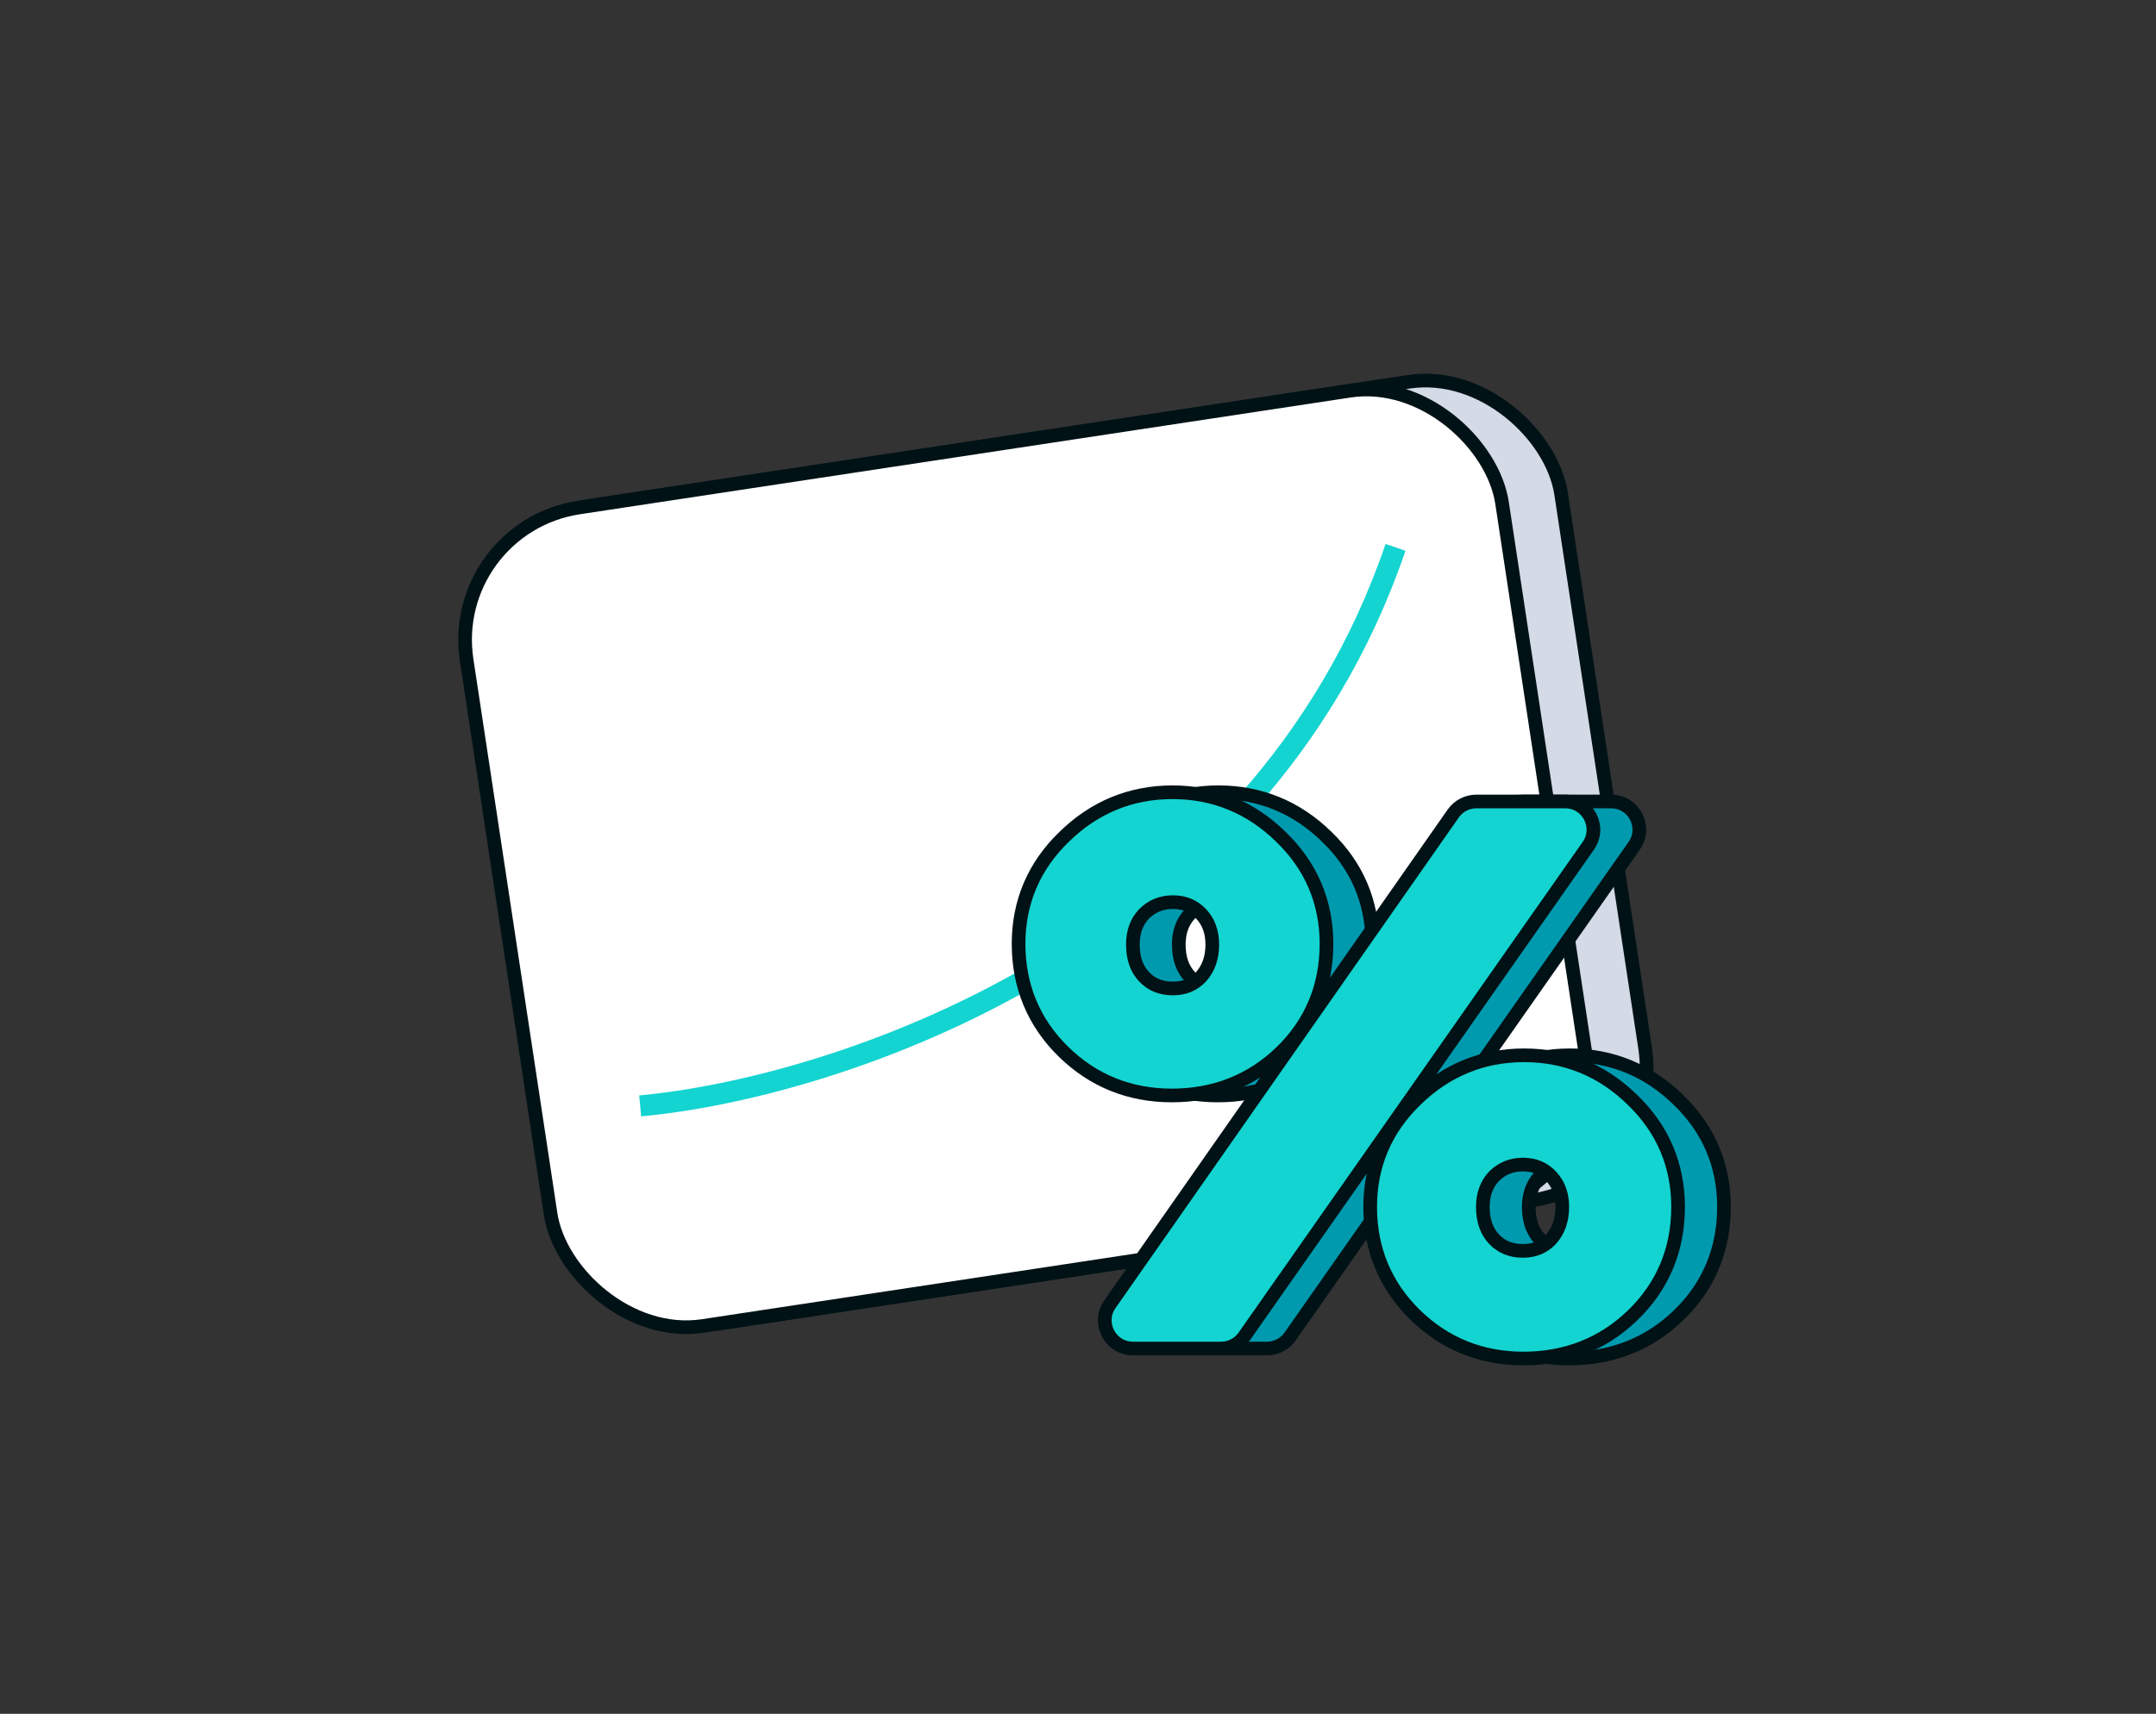 <svg width="205" height="163" viewBox="0 0 205 163" fill="none" xmlns="http://www.w3.org/2000/svg">
<rect x="0" y="0" width="205" height="163" fill="#333333" stroke="none"/>
<rect x="43.864" y="49.962" width="103.841" height="78.732" rx="12.726" transform="rotate(-8.616 43.864 49.962)" fill="#D4DAE6" stroke="#011216" stroke-width="1.3"/>
<rect x="42.46" y="50.174" width="99.578" height="78.732" rx="12.726" transform="rotate(-8.616 42.46 50.174)" fill="white" stroke="#011216" stroke-width="1.3"/>
<path d="M60.87 105.179C79.345 103.49 119.574 90.502 132.691 52.06" stroke="#13D4D0" stroke-width="2"/>
<path d="M149.285 100.368C153.25 100.368 156.717 101.8 159.572 104.593C162.451 107.359 163.923 110.802 163.923 114.787C163.923 118.852 162.464 122.353 159.566 125.135L159.564 125.136C156.73 127.854 153.231 129.207 149.211 129.207C145.216 129.207 141.738 127.812 138.914 125.045C136.077 122.266 134.646 118.798 134.646 114.787C134.646 110.802 136.118 107.359 138.997 104.593C141.851 101.8 145.319 100.368 149.285 100.368ZM153.191 76.228C155.359 76.228 156.629 78.669 155.384 80.444L122.666 127.114C122.164 127.829 121.345 128.256 120.472 128.256H112.091C109.925 128.256 108.655 125.816 109.897 124.041L142.544 77.371C143.046 76.655 143.865 76.228 144.74 76.228L153.191 76.228ZM149.172 110.76C148.077 110.76 147.173 111.129 146.422 111.876C145.725 112.617 145.36 113.571 145.36 114.792C145.36 116.126 145.734 117.124 146.426 117.856C147.121 118.592 148.016 118.97 149.172 118.97C150.268 118.97 151.14 118.599 151.838 117.862C152.542 117.072 152.912 116.066 152.912 114.792C152.912 113.569 152.545 112.614 151.845 111.873C151.146 111.132 150.272 110.76 149.172 110.76ZM115.853 75.35C119.818 75.35 123.285 76.782 126.14 79.574C129.019 82.341 130.492 85.785 130.492 89.769C130.492 93.708 129.122 97.115 126.402 99.853L126.134 100.116L126.133 100.117L126.132 100.116C123.298 102.835 119.799 104.188 115.78 104.188C111.784 104.188 108.308 102.793 105.483 100.026C102.646 97.248 101.214 93.781 101.214 89.769C101.214 85.785 102.687 82.341 105.566 79.574C108.421 76.781 111.888 75.35 115.853 75.35ZM115.894 85.802C114.795 85.802 113.888 86.175 113.135 86.928C112.444 87.667 112.083 88.618 112.083 89.833C112.083 91.167 112.456 92.166 113.148 92.898C113.842 93.634 114.738 94.012 115.894 94.012C116.99 94.012 117.863 93.641 118.561 92.904C119.265 92.114 119.633 91.107 119.633 89.833C119.633 88.61 119.268 87.655 118.568 86.914C117.868 86.173 116.993 85.802 115.894 85.802Z" fill="#009AAE" stroke="#011216" stroke-width="1.3"/>
<path d="M144.92 100.368C148.885 100.368 152.352 101.8 155.207 104.593C158.086 107.359 159.558 110.802 159.559 114.787C159.559 118.852 158.099 122.353 155.201 125.135L155.199 125.136C152.365 127.854 148.866 129.207 144.847 129.207C140.851 129.207 137.374 127.812 134.549 125.045C131.712 122.266 130.281 118.798 130.281 114.787C130.281 110.802 131.753 107.359 134.632 104.593C137.487 101.8 140.955 100.368 144.92 100.368ZM148.826 76.228C150.994 76.228 152.264 78.669 151.02 80.444L118.301 127.114C117.799 127.829 116.981 128.256 116.107 128.256H107.727C105.56 128.256 104.29 125.816 105.532 124.041L138.18 77.371C138.681 76.655 139.501 76.228 140.375 76.228L148.826 76.228ZM144.808 110.76C143.713 110.76 142.809 111.129 142.058 111.876C141.36 112.617 140.995 113.571 140.995 114.792C140.995 116.126 141.37 117.124 142.062 117.856C142.756 118.592 143.652 118.97 144.808 118.97C145.904 118.97 146.775 118.599 147.474 117.862C148.178 117.072 148.547 116.066 148.547 114.792C148.547 113.569 148.18 112.614 147.48 111.873C146.781 111.132 145.907 110.76 144.808 110.76ZM111.488 75.35C115.453 75.35 118.921 76.782 121.775 79.574C124.654 82.341 126.127 85.785 126.127 89.769C126.127 93.835 124.667 97.335 121.77 100.116H121.769C118.934 102.835 115.435 104.188 111.415 104.188C107.42 104.188 103.943 102.793 101.118 100.026C98.282 97.248 96.85 93.781 96.85 89.769C96.85 85.785 98.322 82.341 101.201 79.574C104.056 76.781 107.523 75.35 111.488 75.35ZM111.529 85.802C110.43 85.802 109.523 86.175 108.771 86.928C108.079 87.667 107.718 88.618 107.718 89.833C107.718 91.167 108.091 92.166 108.783 92.898C109.478 93.634 110.374 94.012 111.529 94.012C112.625 94.012 113.498 93.641 114.196 92.904C114.9 92.114 115.269 91.107 115.269 89.833C115.269 88.61 114.903 87.655 114.203 86.914C113.504 86.173 112.629 85.802 111.529 85.802Z" fill="#13D4D0" stroke="#011216" stroke-width="1.3"/>
</svg>
